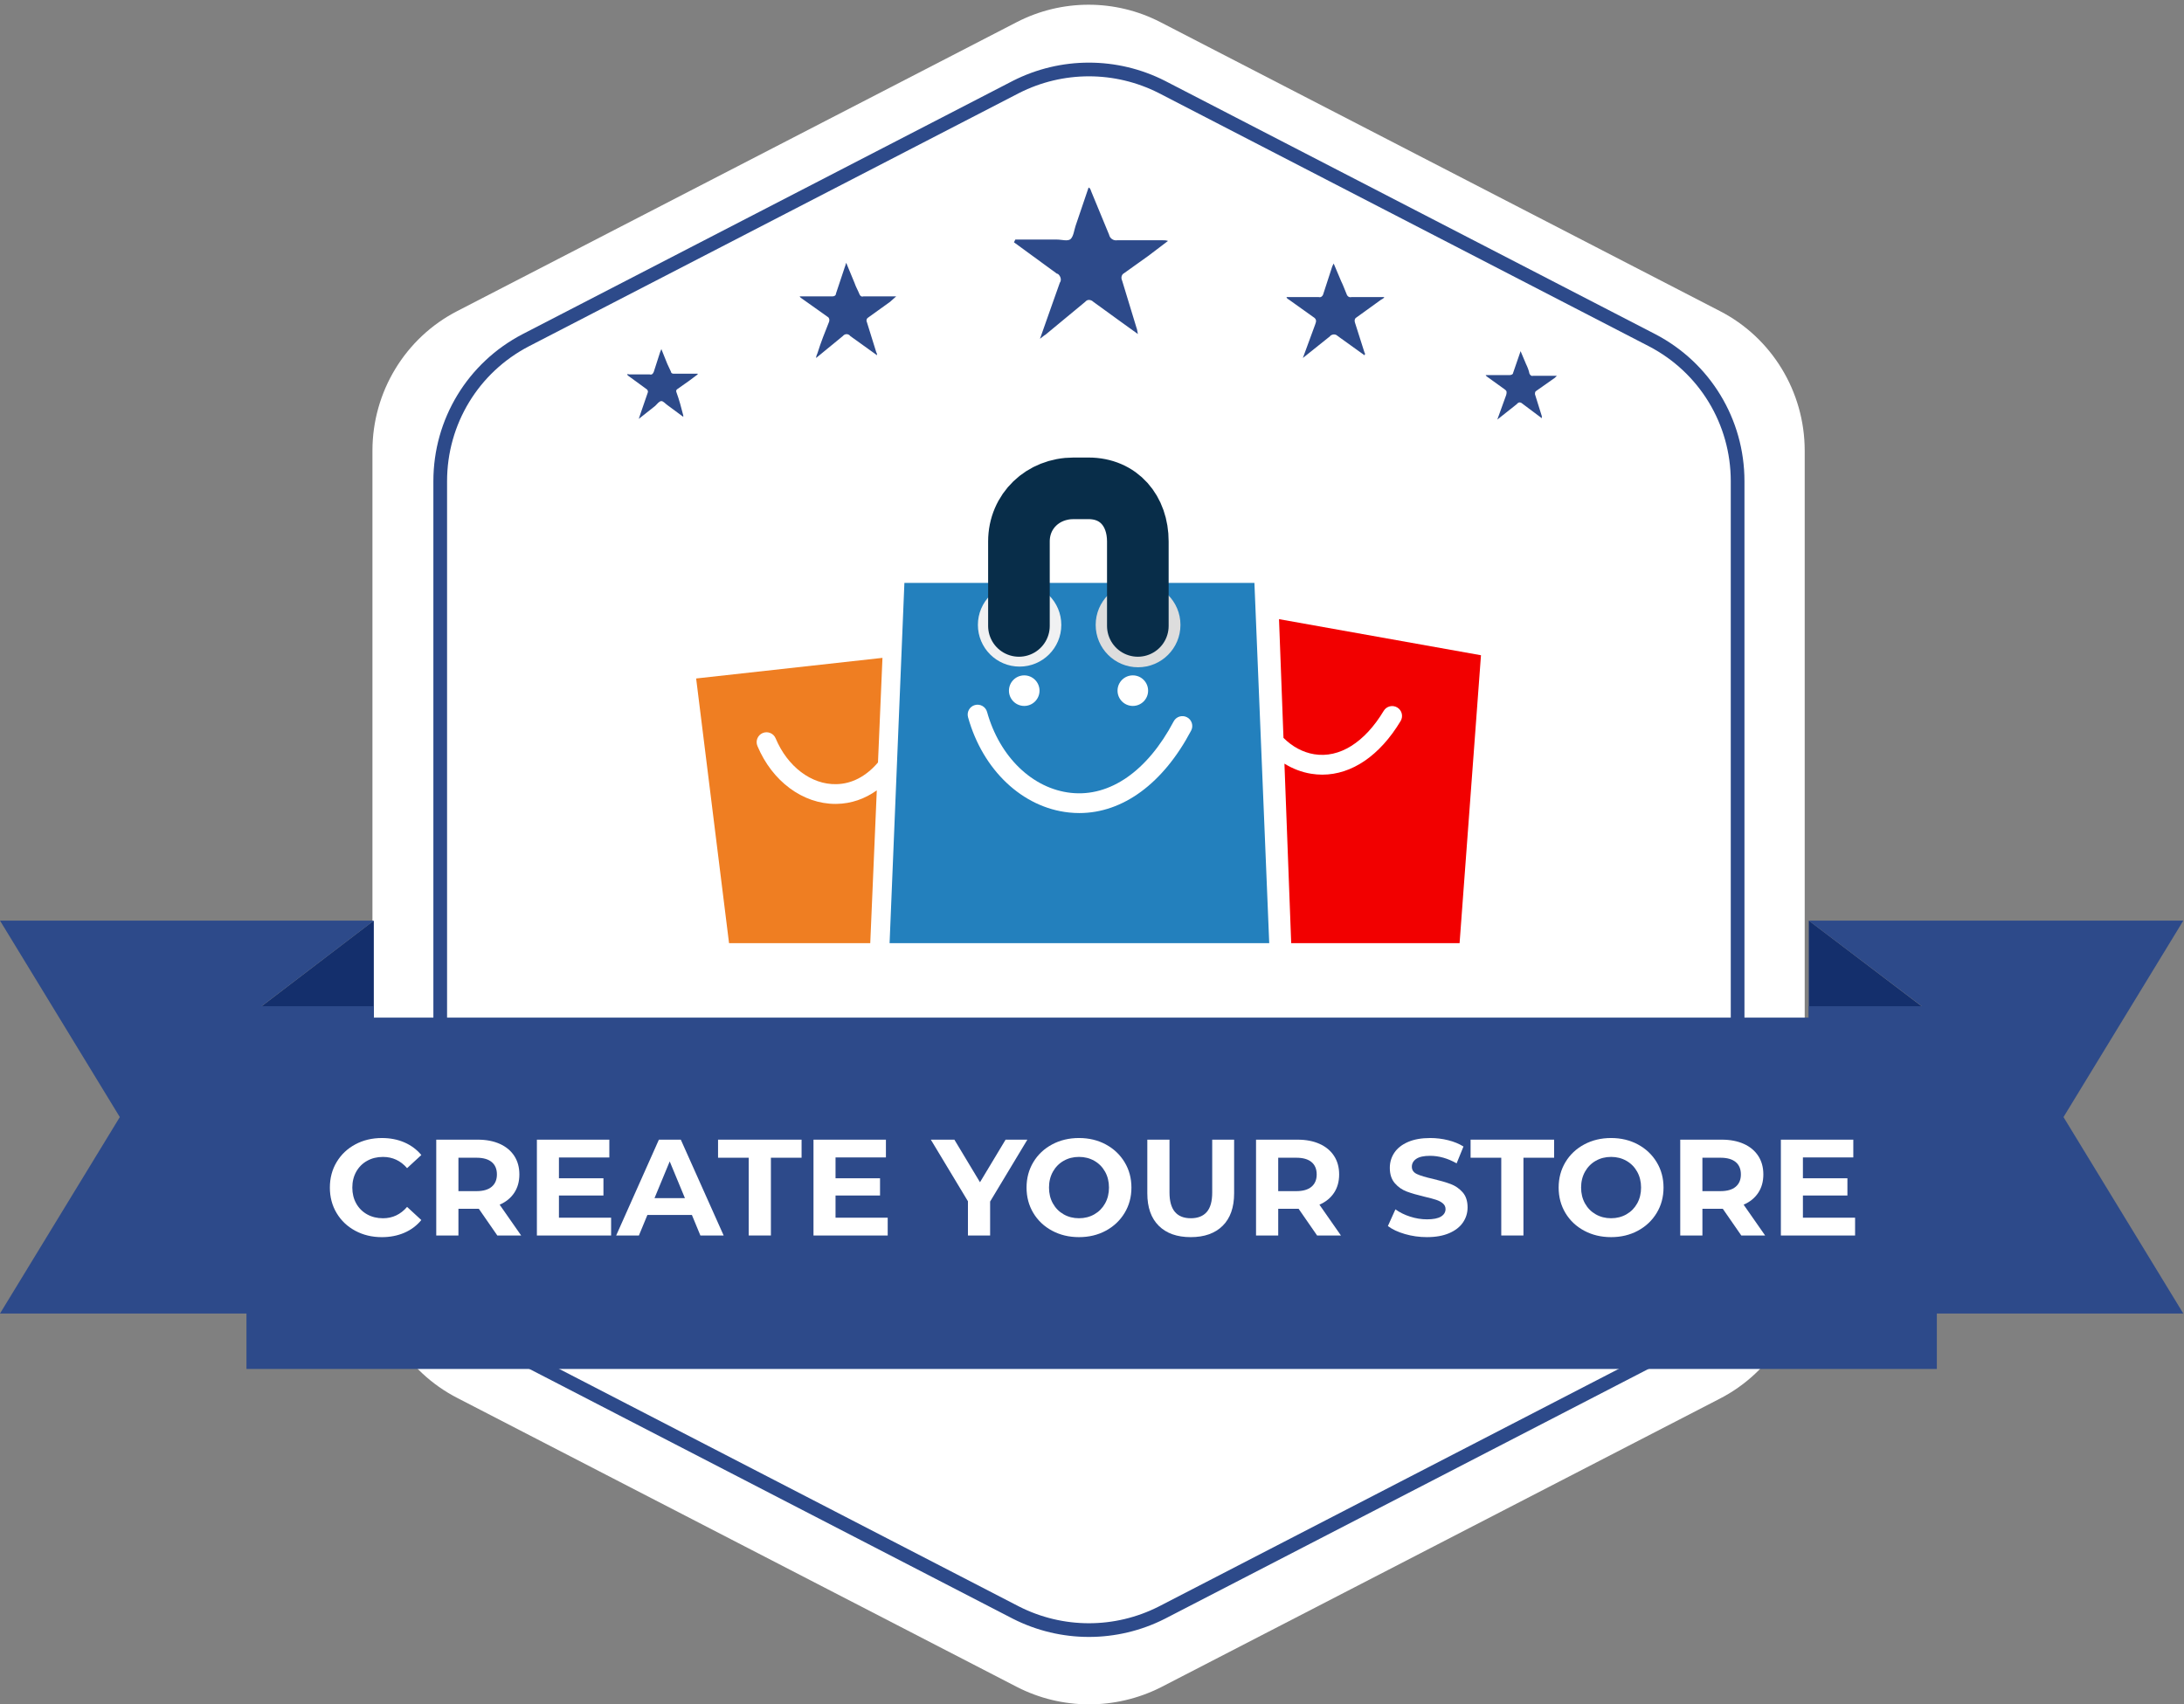 <svg xmlns:v="https://vecta.io/nano" xmlns="http://www.w3.org/2000/svg" xmlns:xlink="http://www.w3.org/1999/xlink" id="Layer_1" x="0px" y="0px" width="319px" height="249px" viewBox="0 0 319 249" xml:space="preserve"><rect x="0" y="0" width="319" height="249" fill="#808080" stroke="none"/><path fill="#FFFFFF" d="M148.5,246.438l-81.7-42.199c-7.6-3.899-12.4-11.801-12.4-20.399v-118c0-8.6,4.8-16.5,12.4-20.4l81.7-42.2 c6.587-3.4,14.413-3.4,21,0l81.7,42.2c7.6,3.9,12.399,11.8,12.399,20.4v118.101c0,8.6-4.801,16.5-12.399,20.399l-81.7,42.199 C162.9,249.838,155.1,249.838,148.5,246.438L148.5,246.438L148.5,246.438z"></path><path fill="none" stroke="#2D4A8A" stroke-width="2" d="M253.8,178V70.3c0-8.7-4.8-16.6-12.5-20.6l-71.6-37 c-6.7-3.4-14.6-3.4-21.3,0l-71.6,37c-7.7,4-12.5,11.9-12.5,20.6V178c0,8.7,4.8,16.6,12.5,20.6l71.6,37c6.7,3.4,14.6,3.4,21.3,0 l71.6-37C249,194.6,253.8,186.6,253.8,178L253.8,178z"></path><path fill="#142F6C" d="M264.2,148.7v-14.2l18.7,14.2H264.2z M54.6,134.5v14.2H36L54.6,134.5z"></path><g>	<path fill="#2D4A8A" d="M54.6,148.7h209.6v16H54.6V148.7z"></path>	<path fill="#2D4A8A" d="M318.9,191.9H0l17.5-28.7L0,134.5h54.6L38.2,147h16.4v14.1h209.6V147h16.5l-16.5-12.5h54.7l-17.5,28.7  L318.9,191.9L318.9,191.9z"></path>	<path fill="#2D4A8A" d="M36,148.7h246.9V200H36V148.7z"></path></g><path fill="#2D4A8A" d="M128.1,51.9l-3.9-2.8c-0.216-0.301-0.635-0.369-0.935-0.153c-0.023,0.017-0.044,0.034-0.065,0.053l-0.1,0.1 l-3.9,3.2c0-0.2,0.1-0.5,0.2-0.7c0.5-1.6,1.1-3.1,1.7-4.6c0.1-0.3,0-0.6-0.2-0.7l-3.8-2.7c-0.1-0.1-0.2-0.1-0.3-0.3h4.8 c0.2,0,0.5-0.1,0.5-0.4l1.3-3.9c0.1-0.2,0.1-0.4,0.2-0.6l1.2,2.9c0.2,0.6,0.5,1.1,0.7,1.6c0.1,0.3,0.3,0.5,0.6,0.4h4.8 c-0.3,0.3-0.6,0.5-0.9,0.8l-3.2,2.3c-0.2,0.1-0.3,0.4-0.2,0.6l1.4,4.5C128.1,51.6,128.1,51.8,128.1,51.9L128.1,51.9z M190.3,52.3 l1.8-4.9c0.2-0.5,0.2-0.8-0.3-1.1l-3.5-2.5c-0.1-0.1-0.3-0.1-0.399-0.4h4.699c0.301,0.1,0.602-0.1,0.7-0.5l1.3-4l0.2-0.4l1.101,2.6 c0.301,0.6,0.5,1.2,0.801,1.9c0.1,0.3,0.398,0.5,0.699,0.4h4.801c-0.102,0.2-0.301,0.3-0.5,0.4l-3.602,2.6 c-0.199,0.1-0.3,0.4-0.199,0.7l1.399,4.4c0.101,0.1,0.101,0.3,0,0.4l-3.899-2.8c-0.301-0.3-0.699-0.3-1-0.1c0,0-0.101,0-0.101,0.1 L190.3,52.3L190.3,52.3z M218.7,61.3l1.3-3.6c0.1-0.4,0.1-0.6-0.2-0.8l-2.5-1.8c-0.1-0.1-0.2-0.1-0.3-0.3h3.5c0.2,0,0.5-0.1,0.5-0.3 l1-2.9l0.1-0.3l0.801,1.9c0.199,0.4,0.399,0.9,0.5,1.4c0.101,0.2,0.301,0.4,0.5,0.3h3.5l-0.301,0.3l-2.699,1.9 c-0.199,0.1-0.199,0.3-0.199,0.5l1,3.2v0.3L222.4,59c-0.199-0.2-0.5-0.3-0.699-0.1c0,0-0.102,0-0.102,0.1L218.7,61.3L218.7,61.3 L218.7,61.3z M148.3,35h6.1c0.7,0,1.6,0.3,2-0.1s0.5-1.3,0.7-1.9l1.9-5.6c0.3,0.1,0.3,0.4,0.4,0.6l2.6,6.3c0.1,0.5,0.6,0.9,1.2,0.8 h6.6c0.3,0,0.5,0,0.8,0.1l-2.898,2.2l-3.5,2.5c-0.4,0.2-0.5,0.7-0.301,1.1l2.101,6.9c0.101,0.2,0.101,0.5,0.2,0.9l-2.5-1.8l-4-2.9 c-0.3-0.3-0.8-0.4-1.1-0.1l-0.1,0.1l-5.8,4.8c-0.2,0.1-0.4,0.3-0.8,0.6l1.8-5.1l1.1-3.1c0.3-0.4,0.1-1-0.3-1.3h-0.1l-6.3-4.6 L148.3,35L148.3,35L148.3,35z M96.6,51l0.4,1c0.3,0.8,0.6,1.5,1,2.3c0,0.2,0.2,0.3,0.4,0.3h3.5v0.1l-1.2,0.9L99,56.8 c-0.2,0.1-0.3,0.3-0.2,0.5c0.4,1.1,0.7,2.2,1,3.4v0.2l-2.3-1.7c-0.3-0.2-0.6-0.6-0.9-0.6c-0.3,0-0.6,0.4-0.9,0.7l-2.4,1.9l0.3-0.9 l1-2.9c0.1-0.2,0-0.4-0.1-0.5L91.9,55c-0.1-0.1-0.2-0.1-0.3-0.3c0.1-0.1,0.2,0,0.3,0h3c0.3,0.1,0.5-0.1,0.6-0.4l0.9-2.8 C96.5,51.3,96.5,51.2,96.6,51L96.6,51z"></path><g>	<g>		<path fill="#EF7E22" d="M122.2,117.446c-0.057,0.002-0.114,0.002-0.171,0.002c-4.783,0-9.244-3.307-11.4-8.469   c-0.307-0.736,0.041-1.581,0.775-1.887c0.736-0.308,1.58,0.041,1.886,0.775c1.725,4.129,5.226,6.782,8.861,6.696   c2.277-0.037,4.368-1.155,6.089-3.172l0.654-15.28l-27.214,3.012l4.806,38.672h20.625l0.955-22.327   C126.307,116.724,124.325,117.411,122.2,117.446z"></path>		<path fill="#F20000" d="M186.816,90.456l0.651,17.341c1.267,1.27,2.808,2.121,4.496,2.396c3.672,0.597,7.366-1.713,10.144-6.34   c0.41-0.683,1.297-0.905,1.979-0.494c0.683,0.41,0.903,1.295,0.494,1.978c-3.035,5.056-7.136,7.837-11.444,7.837   c-0.543,0-1.089-0.045-1.637-0.134c-1.389-0.226-2.695-0.737-3.891-1.474l0.988,26.229h24.594l3.125-42.066L186.816,90.456z"></path>		<path fill="#2380BD" d="M183.223,85.161h-51.125l-2.163,52.634h55.452L183.223,85.161z M165.464,98.669   c1.231,0,2.231,1,2.231,2.234c0,1.232-1,2.231-2.231,2.231c-1.233,0-2.233-1-2.233-2.231   C163.23,99.669,164.23,98.669,165.464,98.669z M149.603,98.669c1.231,0,2.231,1,2.231,2.234c0,1.232-1,2.231-2.231,2.231   c-1.234,0-2.234-1-2.234-2.231C147.369,99.669,148.369,98.669,149.603,98.669z M173.979,106.738   c-4.086,7.734-9.974,12.046-16.335,12.046c-0.505,0-1.014-0.028-1.525-0.083c-6.79-0.729-12.569-6.193-14.725-13.919   c-0.214-0.767,0.235-1.563,1.002-1.776c0.767-0.212,1.563,0.234,1.776,1.002c1.836,6.582,6.646,11.224,12.255,11.827   c5.706,0.618,11.174-3.193,15.002-10.444c0.372-0.704,1.244-0.973,1.949-0.602C174.082,105.162,174.352,106.034,173.979,106.738z"></path>		<g>			<circle fill="#F0F1F2" cx="148.925" cy="91.296" r="6.092"></circle>			<circle fill="#DDDDDD" cx="166.229" cy="91.295" r="6.191"></circle>			<path fill="none" stroke="#082D49" stroke-width="9" stroke-linecap="round" stroke-miterlimit="10" d="M148.828,91.445V79.108    c0-4.455,3.519-7.764,7.972-7.764h2.182c4.456,0,7.213,3.309,7.213,7.764v12.337"></path>		</g>	</g></g><g>	<path fill="#FFFFFF" d="M51.891,179.81c-1.154-0.619-2.06-1.479-2.72-2.579c-0.66-1.101-0.99-2.344-0.99-3.73s0.33-2.63,0.99-3.73  c0.66-1.1,1.566-1.96,2.72-2.579c1.153-0.62,2.45-0.931,3.89-0.931c1.213,0,2.31,0.214,3.29,0.641s1.803,1.04,2.47,1.84l-2.08,1.92  c-0.947-1.094-2.12-1.641-3.52-1.641c-0.867,0-1.64,0.19-2.32,0.57c-0.68,0.38-1.21,0.91-1.59,1.59  c-0.38,0.681-0.57,1.454-0.57,2.32c0,0.867,0.19,1.64,0.57,2.32c0.38,0.68,0.91,1.21,1.59,1.59c0.68,0.38,1.453,0.57,2.32,0.57  c1.4,0,2.573-0.554,3.52-1.66l2.08,1.92c-0.667,0.813-1.494,1.434-2.48,1.859c-0.987,0.427-2.087,0.641-3.3,0.641  C54.333,180.74,53.043,180.43,51.891,179.81z"></path>	<path fill="#FFFFFF" d="M72.64,180.5l-2.7-3.9h-0.16h-2.82v3.9h-3.24v-14h6.06c1.24,0,2.316,0.207,3.23,0.62  c0.913,0.413,1.616,1,2.11,1.76c0.493,0.76,0.74,1.66,0.74,2.7s-0.25,1.937-0.75,2.689c-0.5,0.754-1.21,1.33-2.13,1.73l3.14,4.5  H72.64z M71.82,169.77c-0.507-0.42-1.247-0.63-2.22-0.63h-2.64v4.88h2.64c0.973,0,1.713-0.213,2.22-0.64s0.76-1.026,0.76-1.8  C72.58,170.793,72.327,170.19,71.82,169.77z"></path>	<path fill="#FFFFFF" d="M89.26,177.9v2.6H78.42v-14H89v2.6h-7.36v3.04h6.5v2.521h-6.5v3.24H89.26z"></path>	<path fill="#FFFFFF" d="M101.06,177.5h-6.5l-1.24,3H90l6.24-14h3.2l6.26,14h-3.4L101.06,177.5z M100.04,175.04l-2.22-5.36  l-2.22,5.36H100.04z"></path>	<path fill="#FFFFFF" d="M109.36,169.14h-4.48v-2.64h12.2v2.64h-4.48v11.36h-3.24V169.14z"></path>	<path fill="#FFFFFF" d="M129.66,177.9v2.6h-10.84v-14h10.58v2.6h-7.36v3.04h6.5v2.521h-6.5v3.24H129.66z"></path>	<path fill="#FFFFFF" d="M144.619,175.54v4.96h-3.24v-5l-5.42-9h3.44l3.74,6.22l3.739-6.22h3.181L144.619,175.54z"></path>	<path fill="#FFFFFF" d="M153.669,179.8c-1.167-0.626-2.08-1.49-2.74-2.59c-0.659-1.1-0.989-2.337-0.989-3.71s0.33-2.61,0.989-3.71  c0.66-1.1,1.573-1.963,2.74-2.59s2.477-0.94,3.931-0.94c1.453,0,2.76,0.313,3.92,0.94c1.159,0.627,2.073,1.49,2.739,2.59  c0.667,1.1,1,2.337,1,3.71s-0.333,2.61-1,3.71c-0.666,1.1-1.58,1.964-2.739,2.59c-1.16,0.627-2.467,0.94-3.92,0.94  C156.146,180.74,154.836,180.427,153.669,179.8z M159.839,177.41c0.667-0.38,1.19-0.91,1.57-1.59c0.38-0.681,0.57-1.453,0.57-2.32  c0-0.866-0.19-1.64-0.57-2.32c-0.38-0.68-0.903-1.21-1.57-1.59s-1.413-0.57-2.239-0.57c-0.827,0-1.574,0.19-2.24,0.57  c-0.667,0.38-1.19,0.91-1.57,1.59c-0.38,0.681-0.57,1.454-0.57,2.32c0,0.867,0.19,1.64,0.57,2.32c0.38,0.68,0.903,1.21,1.57,1.59  c0.666,0.38,1.413,0.57,2.24,0.57C158.426,177.98,159.172,177.79,159.839,177.41z"></path>	<path fill="#FFFFFF" d="M169.249,179.08c-1.113-1.106-1.67-2.687-1.67-4.74v-7.84h3.24v7.72c0,2.507,1.04,3.761,3.12,3.761  c1.013,0,1.786-0.304,2.319-0.91s0.8-1.557,0.8-2.851v-7.72h3.2v7.84c0,2.054-0.557,3.634-1.67,4.74s-2.67,1.66-4.67,1.66  S170.362,180.187,169.249,179.08z"></path>	<path fill="#FFFFFF" d="M192.379,180.5l-2.7-3.9h-0.16h-2.819v3.9h-3.24v-14h6.06c1.24,0,2.316,0.207,3.23,0.62  c0.913,0.413,1.616,1,2.109,1.76s0.74,1.66,0.74,2.7s-0.25,1.937-0.75,2.689c-0.5,0.754-1.21,1.33-2.13,1.73l3.14,4.5H192.379z   M191.559,169.77c-0.507-0.42-1.247-0.63-2.22-0.63h-2.64v4.88h2.64c0.973,0,1.713-0.213,2.22-0.64s0.76-1.026,0.76-1.8  C192.318,170.793,192.065,170.19,191.559,169.77z"></path>	<path fill="#FFFFFF" d="M205.208,180.29c-1.033-0.3-1.863-0.69-2.49-1.17l1.101-2.44c0.6,0.44,1.313,0.794,2.14,1.061  s1.653,0.399,2.48,0.399c0.92,0,1.6-0.136,2.04-0.409c0.439-0.273,0.66-0.637,0.66-1.091c0-0.333-0.131-0.609-0.391-0.83  c-0.26-0.22-0.594-0.396-1-0.529c-0.406-0.134-0.957-0.28-1.649-0.44c-1.067-0.253-1.94-0.507-2.62-0.76  c-0.681-0.253-1.264-0.66-1.75-1.22c-0.487-0.561-0.73-1.307-0.73-2.24c0-0.813,0.22-1.55,0.66-2.21s1.104-1.184,1.99-1.57  s1.97-0.58,3.25-0.58c0.893,0,1.767,0.107,2.62,0.32c0.853,0.213,1.6,0.52,2.239,0.92l-1,2.46c-1.293-0.733-2.587-1.1-3.88-1.1  c-0.906,0-1.576,0.146-2.01,0.439c-0.434,0.294-0.65,0.681-0.65,1.16c0,0.48,0.25,0.837,0.75,1.07s1.264,0.463,2.29,0.689  c1.067,0.254,1.94,0.507,2.62,0.761c0.681,0.253,1.264,0.653,1.75,1.199c0.487,0.547,0.73,1.287,0.73,2.221  c0,0.8-0.224,1.529-0.67,2.189c-0.447,0.66-1.117,1.184-2.011,1.57c-0.893,0.387-1.979,0.58-3.26,0.58  C207.312,180.74,206.241,180.59,205.208,180.29z"></path>	<path fill="#FFFFFF" d="M219.277,169.14h-4.479v-2.64h12.2v2.64h-4.48v11.36h-3.24V169.14z"></path>	<path fill="#FFFFFF" d="M231.388,179.8c-1.167-0.626-2.08-1.49-2.74-2.59c-0.659-1.1-0.989-2.337-0.989-3.71s0.33-2.61,0.989-3.71  c0.66-1.1,1.573-1.963,2.74-2.59s2.477-0.94,3.931-0.94c1.453,0,2.76,0.313,3.92,0.94c1.159,0.627,2.073,1.49,2.739,2.59  c0.667,1.1,1,2.337,1,3.71s-0.333,2.61-1,3.71c-0.666,1.1-1.58,1.964-2.739,2.59c-1.16,0.627-2.467,0.94-3.92,0.94  C233.864,180.74,232.555,180.427,231.388,179.8z M237.558,177.41c0.667-0.38,1.19-0.91,1.57-1.59c0.38-0.681,0.57-1.453,0.57-2.32  c0-0.866-0.19-1.64-0.57-2.32c-0.38-0.68-0.903-1.21-1.57-1.59s-1.413-0.57-2.239-0.57c-0.827,0-1.574,0.19-2.24,0.57  c-0.667,0.38-1.19,0.91-1.57,1.59c-0.38,0.681-0.57,1.454-0.57,2.32c0,0.867,0.19,1.64,0.57,2.32c0.38,0.68,0.903,1.21,1.57,1.59  c0.666,0.38,1.413,0.57,2.24,0.57C236.145,177.98,236.891,177.79,237.558,177.41z"></path>	<path fill="#FFFFFF" d="M254.338,180.5l-2.7-3.9h-0.16h-2.819v3.9h-3.24v-14h6.06c1.24,0,2.316,0.207,3.23,0.62  c0.913,0.413,1.616,1,2.109,1.76s0.74,1.66,0.74,2.7s-0.25,1.937-0.75,2.689c-0.5,0.754-1.21,1.33-2.13,1.73l3.14,4.5H254.338z   M253.518,169.77c-0.507-0.42-1.247-0.63-2.22-0.63h-2.64v4.88h2.64c0.973,0,1.713-0.213,2.22-0.64s0.76-1.026,0.76-1.8  C254.277,170.793,254.024,170.19,253.518,169.77z"></path>	<path fill="#FFFFFF" d="M270.958,177.9v2.6h-10.84v-14h10.58v2.6h-7.36v3.04h6.5v2.521h-6.5v3.24H270.958z"></path></g></svg>